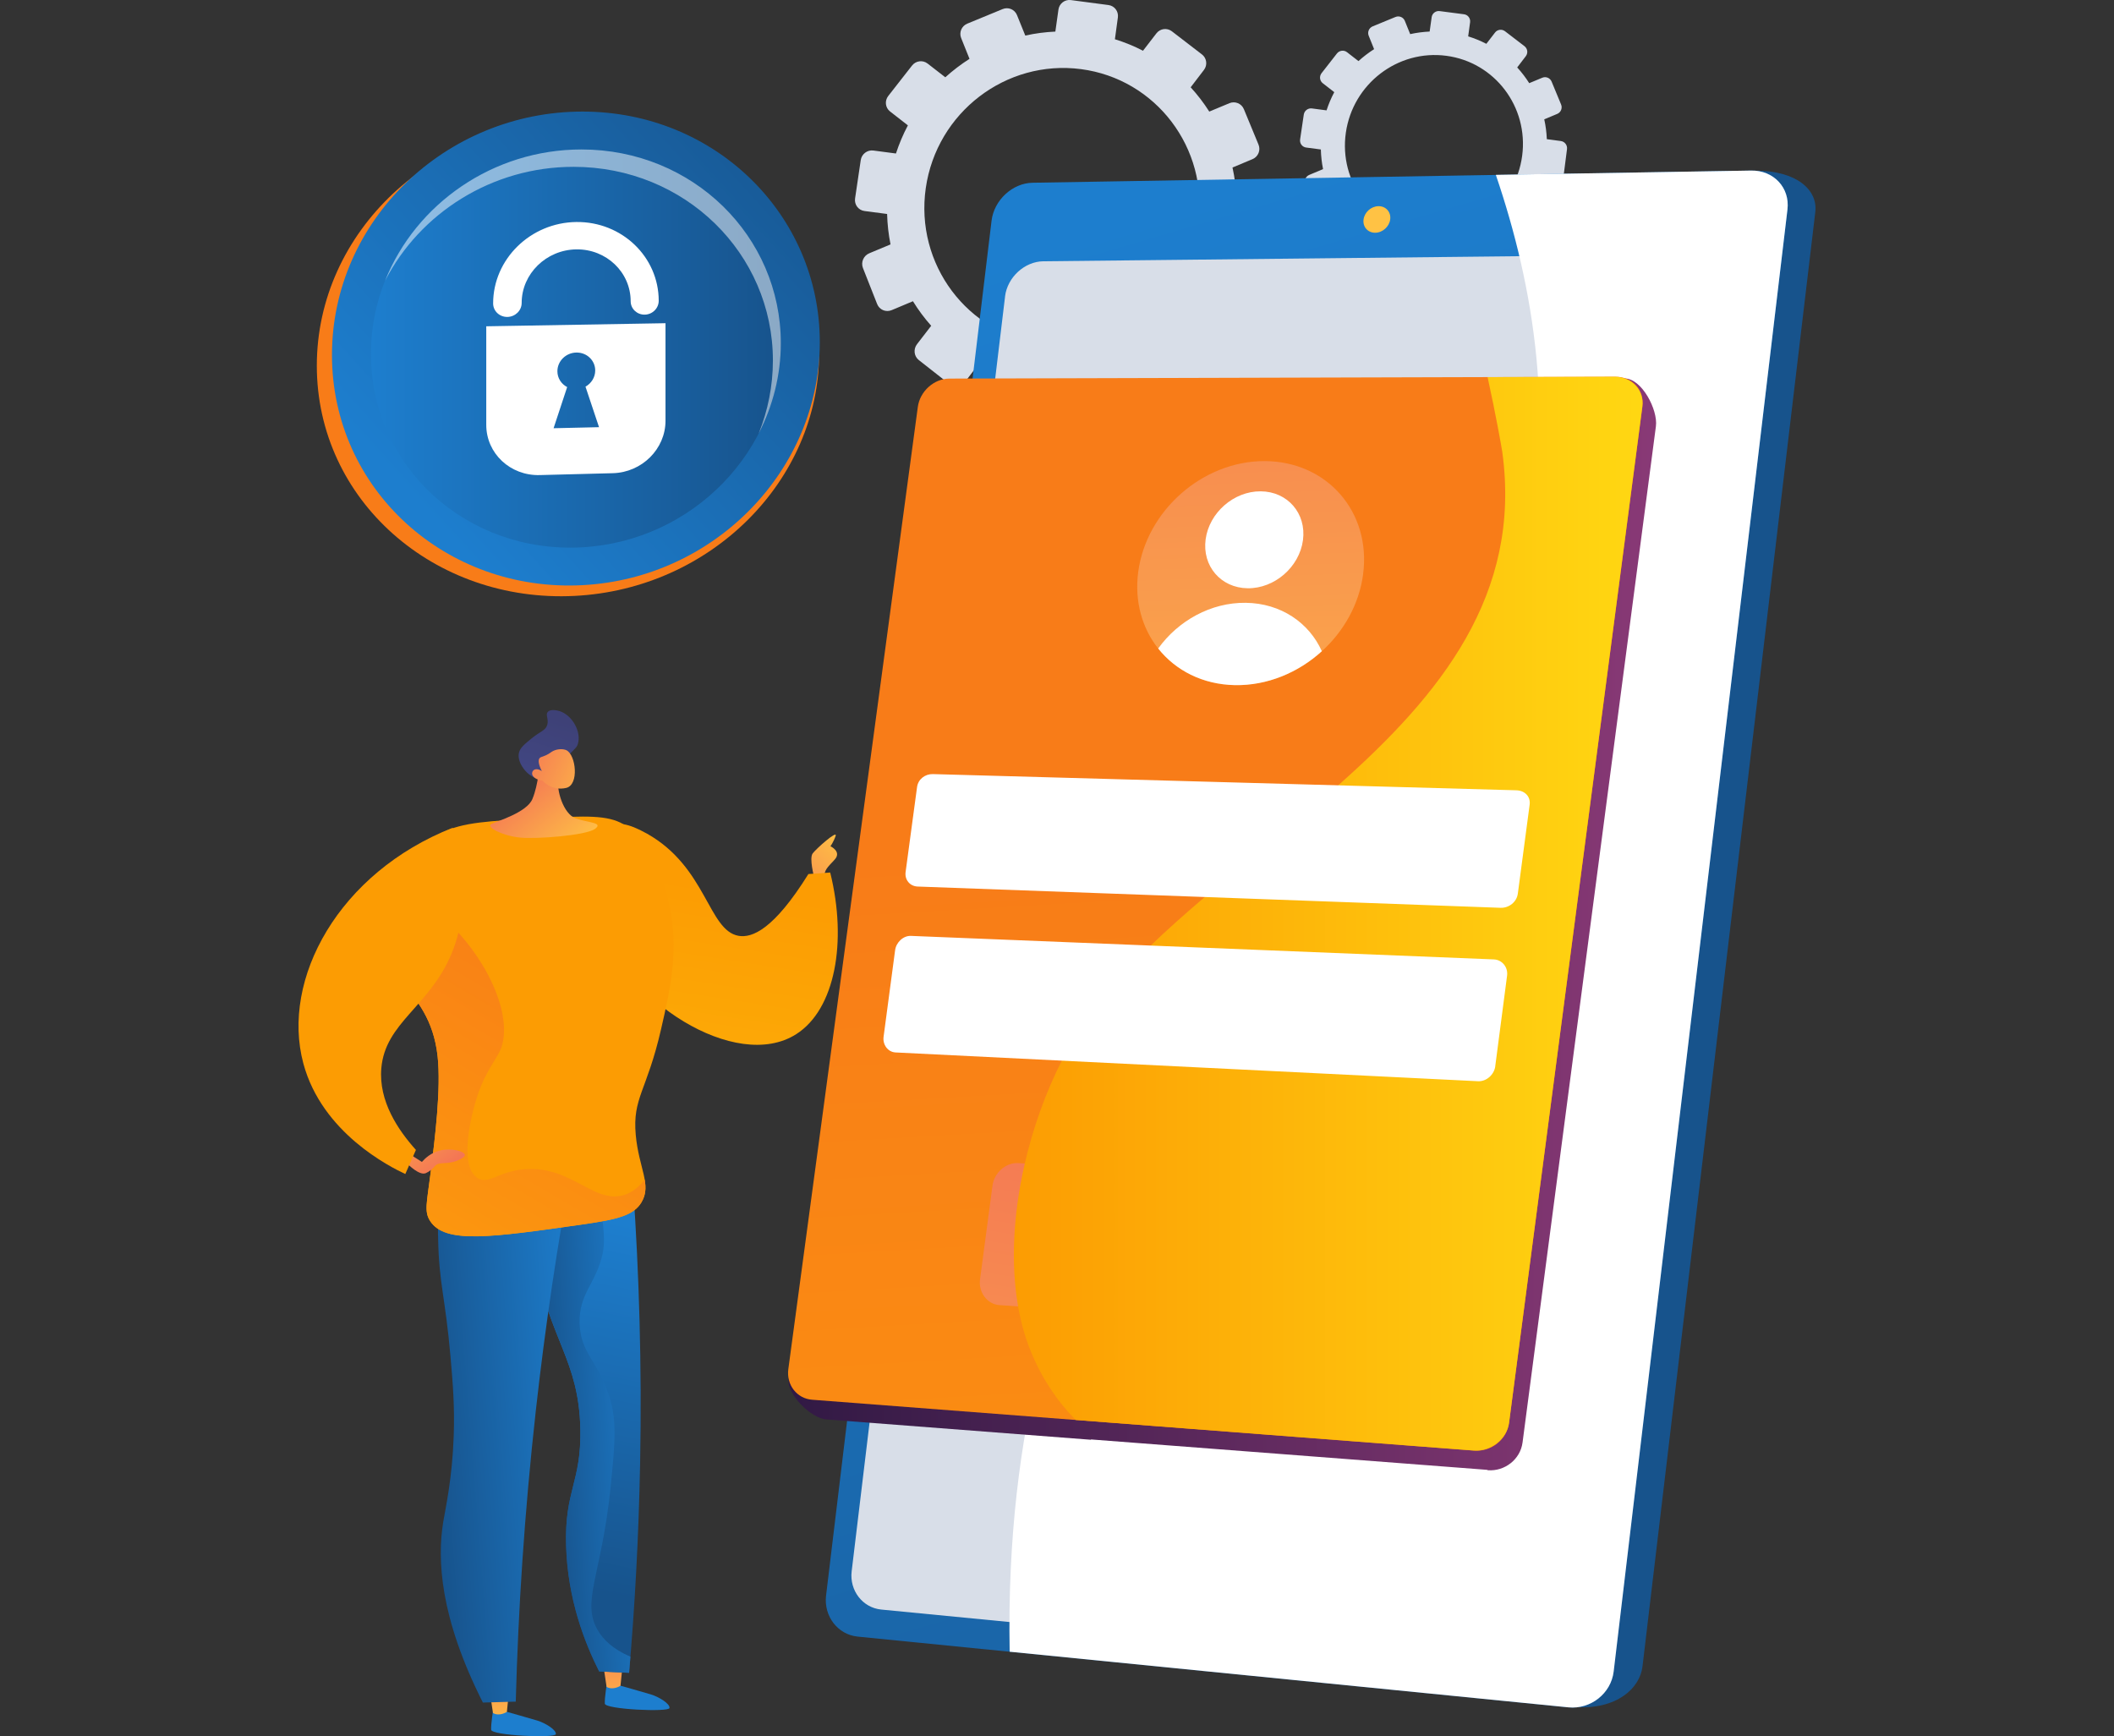 <?xml version="1.0" encoding="UTF-8"?>
<svg xmlns="http://www.w3.org/2000/svg" xmlns:xlink="http://www.w3.org/1999/xlink" viewBox="0 0 526 432">
  <rect x="0" y="0" width="526" height="432" fill="#333333" stroke="none"/>
  <defs>
    <style>
      .cls-1 {
        fill: url(#linear-gradient-15);
      }

      .cls-2 {
        fill: url(#linear-gradient-13);
      }

      .cls-3 {
        fill: url(#linear-gradient-28);
      }

      .cls-4 {
        fill: url(#linear-gradient-2);
      }

      .cls-5 {
        fill: url(#linear-gradient-26);
      }

      .cls-5, .cls-6 {
        mix-blend-mode: multiply;
        opacity: .1;
      }

      .cls-7 {
        fill: url(#linear-gradient-10);
      }

      .cls-8 {
        fill: url(#linear-gradient-12);
      }

      .cls-9 {
        fill: url(#linear-gradient-27);
      }

      .cls-10, .cls-11 {
        fill: #fff;
      }

      .cls-12, .cls-11 {
        mix-blend-mode: soft-light;
      }

      .cls-13 {
        fill: url(#linear-gradient-4);
      }

      .cls-14 {
        fill: url(#linear-gradient-3);
      }

      .cls-15 {
        fill: url(#linear-gradient-5);
      }

      .cls-16 {
        fill: url(#linear-gradient-22);
      }

      .cls-17 {
        fill: url(#linear-gradient-24);
      }

      .cls-18 {
        isolation: isolate;
      }

      .cls-19 {
        fill: url(#linear-gradient-8);
      }

      .cls-20 {
        fill: url(#linear-gradient-14);
      }

      .cls-21 {
        fill: url(#linear-gradient-29);
      }

      .cls-22 {
        fill: url(#linear-gradient-20);
      }

      .cls-23 {
        fill: url(#linear-gradient-17);
      }

      .cls-24 {
        fill: url(#linear-gradient-7);
      }

      .cls-25 {
        fill: #d8dee8;
      }

      .cls-26 {
        fill: url(#linear-gradient-9);
      }

      .cls-27 {
        fill: url(#linear-gradient-11);
      }

      .cls-28 {
        fill: url(#linear-gradient-19);
      }

      .cls-29 {
        fill: url(#linear-gradient-6);
      }

      .cls-11 {
        opacity: .5;
      }

      .cls-30 {
        fill: url(#linear-gradient-21);
      }

      .cls-31 {
        fill: url(#linear-gradient-16);
      }

      .cls-32 {
        fill: url(#linear-gradient);
      }

      .cls-33 {
        fill: url(#linear-gradient-23);
      }

      .cls-6 {
        fill: url(#linear-gradient-25);
      }

      .cls-34 {
        fill: url(#linear-gradient-18);
      }
    </style>
    <linearGradient id="linear-gradient" x1="3268.15" y1="224.84" x2="3200.92" y2="232.18" gradientTransform="translate(3602.82) rotate(-180) scale(1 -1)" gradientUnits="userSpaceOnUse">
      <stop offset="0" stop-color="#1d7ece"/>
      <stop offset="1" stop-color="#17538c"/>
    </linearGradient>
    <linearGradient id="linear-gradient-2" x1="3327.38" y1="55.39" x2="3161.15" y2="621.29" xlink:href="#linear-gradient"/>
    <linearGradient id="linear-gradient-3" x1="3265.09" y1="41.45" x2="3069.73" y2="570.55" gradientTransform="translate(3602.82) rotate(-180) scale(1 -1)" gradientUnits="userSpaceOnUse">
      <stop offset="0" stop-color="#ffc444"/>
      <stop offset="1" stop-color="#f36f56"/>
    </linearGradient>
    <linearGradient id="linear-gradient-4" x1="1595.96" y1="10562.53" x2="1462.34" y2="10688.53" gradientTransform="translate(226.88 12076.14) rotate(-180)" gradientUnits="userSpaceOnUse">
      <stop offset="0" stop-color="#ffac06"/>
      <stop offset="1" stop-color="#f87c18"/>
    </linearGradient>
    <linearGradient id="linear-gradient-5" x1="102.68" y1="123.54" x2="209.76" y2="26.37" gradientTransform="matrix(1,0,0,1,0,0)" xlink:href="#linear-gradient"/>
    <linearGradient id="linear-gradient-6" x1="92.3" y1="86.73" x2="194.28" y2="86.73" gradientTransform="matrix(1,0,0,1,0,0)" xlink:href="#linear-gradient"/>
    <linearGradient id="linear-gradient-7" x1="769.96" y1="208.04" x2="791.18" y2="229.64" gradientTransform="translate(981.13) rotate(-180) scale(1 -1)" xlink:href="#linear-gradient-3"/>
    <linearGradient id="linear-gradient-8" x1="822.56" y1="413.2" x2="822.38" y2="365.28" gradientTransform="translate(981.13) rotate(-180) scale(1 -1)" xlink:href="#linear-gradient"/>
    <linearGradient id="linear-gradient-9" x1="-2250.28" y1="559.67" x2="-2249.99" y2="534.81" gradientTransform="translate(-2133.97 50.51) rotate(175.42) scale(1 -1)" xlink:href="#linear-gradient-3"/>
    <linearGradient id="linear-gradient-10" x1="850.81" y1="413.09" x2="850.63" y2="365.18" gradientTransform="translate(981.13) rotate(-180) scale(1 -1)" xlink:href="#linear-gradient"/>
    <linearGradient id="linear-gradient-11" x1="-2221.53" y1="560.01" x2="-2221.24" y2="535.15" gradientTransform="translate(-2133.97 50.51) rotate(175.42) scale(1 -1)" xlink:href="#linear-gradient-3"/>
    <linearGradient id="linear-gradient-12" x1="828.17" y1="303.84" x2="845.74" y2="393.63" gradientTransform="translate(981.13) rotate(-180) scale(1 -1)" xlink:href="#linear-gradient"/>
    <linearGradient id="linear-gradient-13" x1="-2264.62" y1="479.71" x2="-2238.14" y2="479.71" gradientTransform="translate(-2133.97 50.51) rotate(175.42) scale(1 -1)" xlink:href="#linear-gradient"/>
    <linearGradient id="linear-gradient-14" x1="-2249.67" y1="483.49" x2="-2209.49" y2="483.49" gradientTransform="translate(-2133.97 50.51) rotate(175.42) scale(1 -1)" xlink:href="#linear-gradient"/>
    <linearGradient id="linear-gradient-15" x1="802.36" y1="220.5" x2="832" y2="410.82" gradientTransform="translate(981.13) rotate(-180) scale(1 -1)" gradientUnits="userSpaceOnUse">
      <stop offset="0" stop-color="#fc9c03"/>
      <stop offset=".99" stop-color="#ffd712"/>
    </linearGradient>
    <linearGradient id="linear-gradient-16" x1="-2212.25" y1="557.44" x2="-2182.62" y2="747.77" gradientTransform="translate(-2133.97 50.51) rotate(175.42) scale(1 -1)" xlink:href="#linear-gradient-15"/>
    <linearGradient id="linear-gradient-17" x1="-2168.91" y1="488.26" x2="-2258.59" y2="359.51" gradientTransform="translate(-2133.97 50.51) rotate(175.42) scale(1 -1)" xlink:href="#linear-gradient-4"/>
    <linearGradient id="linear-gradient-18" x1="886.08" y1="270.22" x2="869.4" y2="292.76" gradientTransform="translate(981.13) rotate(-180) scale(1 -1)" xlink:href="#linear-gradient-3"/>
    <linearGradient id="linear-gradient-19" x1="-2177.55" y1="552.04" x2="-2147.92" y2="742.37" gradientTransform="translate(-2133.97 50.51) rotate(175.42) scale(1 -1)" xlink:href="#linear-gradient-15"/>
    <linearGradient id="linear-gradient-20" x1="-2869.7" y1="2704.85" x2="-2869.7" y2="2679.21" gradientTransform="translate(-3789.09 -96.51) rotate(141.21) scale(1 -1)" xlink:href="#linear-gradient-3"/>
    <linearGradient id="linear-gradient-21" x1="-2244.48" y1="336.61" x2="-2255.2" y2="309.38" gradientTransform="translate(-2133.97 50.51) rotate(175.42) scale(1 -1)" gradientUnits="userSpaceOnUse">
      <stop offset="0" stop-color="#444b8c"/>
      <stop offset="1" stop-color="#3e4177"/>
    </linearGradient>
    <linearGradient id="linear-gradient-22" x1="-2887.82" y1="2697.46" x2="-2875.83" y2="2674.15" gradientTransform="translate(-3789.09 -96.51) rotate(141.21) scale(1 -1)" xlink:href="#linear-gradient-3"/>
    <linearGradient id="linear-gradient-23" x1="196.17" y1="230.01" x2="412.07" y2="230.01" gradientUnits="userSpaceOnUse">
      <stop offset="0" stop-color="#311944"/>
      <stop offset="1" stop-color="#893976"/>
    </linearGradient>
    <linearGradient id="linear-gradient-24" x1="327.43" y1="654.64" x2="301.69" y2="208.73" gradientTransform="matrix(1,0,0,1,0,0)" xlink:href="#linear-gradient-4"/>
    <linearGradient id="linear-gradient-25" x1="225.3" y1="206.53" x2="380.64" y2="206.53" gradientUnits="userSpaceOnUse">
      <stop offset="0" stop-color="#f36f56"/>
      <stop offset="1" stop-color="#ffc444"/>
    </linearGradient>
    <linearGradient id="linear-gradient-26" x1="219.81" y1="247.28" x2="375.02" y2="247.28" xlink:href="#linear-gradient-25"/>
    <linearGradient id="linear-gradient-27" x1="296.1" y1="262.33" x2="261.4" y2="482.37" xlink:href="#linear-gradient-25"/>
    <linearGradient id="linear-gradient-28" x1="307.51" y1="33.23" x2="314.92" y2="253.89" xlink:href="#linear-gradient-25"/>
    <linearGradient id="linear-gradient-29" x1="252.26" y1="227.34" x2="408.71" y2="227.34" gradientTransform="matrix(1,0,0,1,0,0)" xlink:href="#linear-gradient-15"/>
  </defs>
  <g class="cls-18">
    <g id="Layer_1" data-name="Layer 1">
      <g>
        <g>
          <path class="cls-25" d="M356.22,4.3l-.5,3.55c-1.64.08-3.26.29-4.84.64l-1.34-3.31c-.37-.9-1.4-1.33-2.31-.96l-5.69,2.34c-.91.38-1.35,1.41-.99,2.32l1.35,3.35c-1.38.88-2.68,1.87-3.89,2.97l-2.86-2.22c-.77-.6-1.89-.45-2.5.33l-3.82,4.89c-.61.78-.48,1.9.29,2.5l2.87,2.23c-.76,1.43-1.41,2.95-1.92,4.53l-3.64-.48c-.98-.13-1.89.56-2.03,1.55l-.91,6.16c-.15.99.53,1.89,1.51,2.02l3.65.48c.04,1.66.23,3.3.55,4.89l-3.42,1.43c-.92.38-1.38,1.45-1.01,2.37l2.28,5.8c.37.93,1.41,1.37,2.34.98l3.43-1.43c.86,1.4,1.84,2.72,2.93,3.95l-2.28,2.96c-.62.8-.49,1.95.3,2.56l4.89,3.84c.78.61,1.92.46,2.54-.35l2.26-2.94c1.44.77,2.96,1.41,4.55,1.91l-.51,3.67c-.14,1.01.55,1.93,1.53,2.06l6.18.81c.99.13,1.9-.58,2.04-1.59l.5-3.65c1.68-.07,3.33-.29,4.94-.65l1.36,3.37c.38.94,1.43,1.38,2.35.99l5.76-2.44c.92-.39,1.36-1.46.98-2.4l-1.36-3.35c1.41-.91,2.73-1.94,3.96-3.08l2.82,2.19c.79.61,1.92.46,2.52-.34l3.77-5c.6-.8.45-1.94-.33-2.55l-2.79-2.16c.76-1.47,1.39-3.03,1.89-4.65l3.49.46c.98.13,1.88-.57,2-1.56l.79-6.18c.13-.99-.56-1.89-1.54-2.02l-3.48-.46c-.07-1.68-.28-3.34-.64-4.94l3.23-1.35c.91-.38,1.34-1.43.96-2.34l-2.36-5.7c-.38-.91-1.42-1.34-2.32-.96l-3.25,1.35c-.88-1.39-1.88-2.7-2.99-3.91l2.14-2.8c.6-.78.45-1.89-.33-2.49l-4.85-3.72c-.77-.59-1.89-.45-2.48.33l-2.16,2.8c-1.43-.74-2.94-1.36-4.52-1.85l.48-3.52c.13-.97-.55-1.86-1.51-1.98l-6.06-.79c-.97-.13-1.86.55-2,1.52ZM334.87,33.02c1.75-12.18,12.93-20.72,24.98-19.14,12.05,1.58,20.51,12.69,18.89,24.89-1.63,12.27-12.83,20.98-25.01,19.38-12.18-1.6-20.62-12.88-18.86-25.13Z"/>
          <path class="cls-25" d="M263.36,2.38l-.77,5.48c-2.54.12-5.04.44-7.48.99l-2.07-5.11c-.57-1.4-2.16-2.06-3.57-1.48l-8.79,3.62c-1.41.58-2.09,2.18-1.53,3.58l2.08,5.18c-2.13,1.36-4.14,2.89-6.02,4.59l-4.42-3.43c-1.19-.92-2.92-.7-3.86.51l-5.91,7.56c-.95,1.21-.75,2.94.45,3.87l4.43,3.45c-1.18,2.22-2.17,4.56-2.97,7l-5.62-.74c-1.51-.2-2.92.87-3.14,2.39l-1.41,9.53c-.23,1.53.82,2.93,2.33,3.13l5.64.74c.07,2.57.35,5.1.85,7.57l-5.29,2.21c-1.43.6-2.13,2.24-1.57,3.67l3.53,8.96c.57,1.44,2.18,2.11,3.61,1.52l5.3-2.22c1.33,2.17,2.85,4.21,4.54,6.11l-3.53,4.58c-.96,1.24-.75,3.02.46,3.96l7.57,5.94c1.21.95,2.97.71,3.92-.53l3.49-4.55c2.23,1.19,4.58,2.17,7.04,2.96l-.79,5.68c-.22,1.56.84,2.98,2.37,3.18l9.55,1.25c1.53.2,2.94-.9,3.15-2.46l.77-5.64c2.6-.11,5.15-.45,7.63-1.01l2.1,5.21c.58,1.45,2.21,2.13,3.64,1.53l8.91-3.77c1.42-.6,2.1-2.26,1.52-3.7l-2.1-5.17c2.17-1.4,4.22-3,6.12-4.76l4.35,3.38c1.22.95,2.96.71,3.9-.53l5.83-7.73c.93-1.23.7-3-.51-3.94l-4.31-3.34c1.18-2.28,2.15-4.69,2.93-7.19l5.39.71c1.51.2,2.9-.88,3.1-2.41l1.22-9.56c.2-1.52-.87-2.92-2.38-3.12l-5.38-.71c-.11-2.6-.44-5.16-.99-7.64l4.99-2.09c1.4-.59,2.07-2.21,1.48-3.62l-3.64-8.81c-.58-1.41-2.19-2.07-3.59-1.49l-5.02,2.09c-1.37-2.15-2.91-4.17-4.63-6.04l3.31-4.33c.92-1.2.7-2.93-.5-3.85l-7.49-5.76c-1.2-.92-2.92-.69-3.84.51l-3.34,4.33c-2.21-1.15-4.55-2.1-6.99-2.86l.74-5.44c.2-1.5-.84-2.87-2.34-3.07L266.45.02c-1.5-.2-2.88.86-3.09,2.35ZM230.35,46.79c2.71-18.83,19.99-32.03,38.62-29.59,18.63,2.44,31.71,19.63,29.21,38.48-2.52,18.97-19.84,32.43-38.67,29.96-18.83-2.47-31.88-19.91-29.16-38.86Z"/>
        </g>
        <g>
          <path class="cls-32" d="M254.4,55.47l-40.95,340.4c-.61,5.1,2.9,9.68,7.83,10.17l170.58,18.73c10.45.65,16.17-4.69,16.82-10.12l43-361.91c.64-5.4-4.49-10.28-14.98-10.28l-172.13,3.63c-4.98.08-9.55,4.31-10.16,9.38Z"/>
          <path class="cls-4" d="M246.72,54.89l-41.18,342.11c-.62,5.13,2.91,9.73,7.86,10.22l176.84,17.61c5.54.55,10.63-3.46,11.27-8.91l43.24-363.78c.64-5.42-3.43-9.79-9.03-9.69l-178.8,3.02c-5,.08-9.58,4.33-10.2,9.43Z"/>
          <path class="cls-25" d="M250.08,73.76l-38.17,317.2c-.58,4.79,2.73,9.08,7.36,9.53l166.31,16.17c5.15.5,9.88-3.24,10.48-8.32l39.96-336.04c.6-5.05-3.18-9.14-8.39-9.08l-168.02,1.79c-4.68.05-8.96,3.99-9.54,8.76Z"/>
          <path class="cls-14" d="M339.27,54.65c-.22,1.82,1.09,3.28,2.92,3.26,1.83-.02,3.5-1.52,3.72-3.35.22-1.82-1.09-3.28-2.93-3.26-1.83.03-3.49,1.52-3.71,3.35Z"/>
          <g class="cls-12">
            <path class="cls-10" d="M278.83,286.68c34.05-62.95,84.91-81.79,100.22-146.67,8.28-35.07,2.64-68.63-6.86-96.5l63.53-1.07c5.6-.09,9.68,4.27,9.03,9.69l-43.24,363.78c-.65,5.46-5.73,9.47-11.27,8.91l-139.02-13.84c-1.03-56.41,12.43-96.24,27.6-124.3Z"/>
          </g>
        </g>
        <g>
          <path class="cls-13" d="M78.83,90.99c0-33.45,29.18-60.56,64.19-60.56,33.98,0,60.8,25.69,60.8,57.37s-26.82,58.73-60.8,60.47c-35.02,1.79-64.19-23.83-64.19-57.28Z"/>
          <path class="cls-15" d="M82.6,88.32c0-33.45,28.33-60.56,62.34-60.56,33,0,59.04,25.69,59.04,57.37s-26.04,58.73-59.04,60.47c-34,1.79-62.34-23.83-62.34-57.28Z"/>
          <path class="cls-29" d="M92.3,88.07c0-28.1,23.81-50.88,52.37-50.88,27.72,0,49.6,21.58,49.6,48.2s-21.88,49.34-49.6,50.8c-28.57,1.5-52.37-20.02-52.37-48.13Z"/>
          <path class="cls-11" d="M142.71,41.51c27.72,0,49.6,21.58,49.6,48.2,0,6.33-1.25,12.43-3.51,18.09,3.5-6.81,5.48-14.43,5.48-22.41,0-26.62-21.88-48.2-49.6-48.2-22.03,0-41.22,13.55-48.85,32.64,8.64-16.78,26.55-28.33,46.88-28.32Z"/>
          <g>
            <path class="cls-10" d="M120.99,81.19v24.53c0,7.09,5.97,12.69,13.3,12.49l18.19-.47c7.25-.19,13.11-6.03,13.11-13.05v-24.27l-44.6.77ZM137.74,106.55l3.38-10.24c-1.45-.75-2.43-2.22-2.43-3.94,0-2.52,2.11-4.6,4.71-4.65,2.6-.05,4.7,1.95,4.7,4.46,0,1.71-.98,3.22-2.42,4.03l3.37,10.08-11.31.26Z"/>
            <path class="cls-10" d="M160.42,78.29c-1.93.03-3.5-1.46-3.5-3.34,0-7.21-6.05-13-13.52-12.9-7.49.1-13.6,6.08-13.6,13.33,0,1.89-1.59,3.44-3.55,3.48-1.96.03-3.55-1.47-3.55-3.36,0-11.04,9.31-20.13,20.7-20.26,11.33-.13,20.5,8.67,20.5,19.6,0,1.87-1.56,3.42-3.49,3.45Z"/>
          </g>
        </g>
        <g>
          <path class="cls-24" d="M202.56,218.19s-1.24-4.64-.36-5.83,6.24-5.93,5.72-4.38c-.52,1.55-1.29,2.58-1.29,2.58,0,0,2.89,1.34,1.03,3.35-1.86,2.01-2.48,2.47-2.58,4.28-.1,1.8-1.29,2.42-2.53,0Z"/>
          <path class="cls-19" d="M151.06,418.46s-.66,4.01-.57,5.44c.08,1.43,15.93,2.16,16.09,1.09.16-1.07-2.62-2.77-4.58-3.37-1.96-.6-7.68-2.2-7.68-2.2l-3.26-.95Z"/>
          <path class="cls-26" d="M154.9,414.46l-.51,4.99s-1.84,1.22-3.46.28l-.81-5.43,4.78.16Z"/>
          <path class="cls-7" d="M122.78,424.96s-.66,4.01-.57,5.44c.08,1.43,15.93,2.16,16.09,1.09.16-1.07-2.62-2.77-4.58-3.37-1.96-.6-7.68-2.2-7.68-2.2l-3.26-.95Z"/>
          <path class="cls-27" d="M126.63,420.96l-.51,4.99s-1.84,1.22-3.46.28l-.81-5.43,4.78.16Z"/>
          <path class="cls-8" d="M152.03,284.2c1.83,3.71,3.66,7.43,5.5,11.14,1.47,21.19,2.21,44.24,1.74,68.88-.35,18.34-1.33,35.71-2.74,52.01-2.48-.11-4.97-.23-7.45-.34-3.59-7.13-7.83-17.93-8.22-31.26-.41-13.9,3.81-15.75,3.54-29.06-.35-17.25-7.58-21.86-11.44-42.61-1.47-7.94-2.47-18.3-1.29-30.88,6.79.71,13.57,1.42,20.36,2.12Z"/>
          <path class="cls-2" d="M131.67,282.08c3.67.38,7.33.76,11,1.15,6.6,11.48,8.44,23.43,7.28,28.72-1.64,7.48-5.97,9.88-5.73,17.38.24,7.43,4.61,9.36,7.39,18.11,1.92,6.06,1.42,11.64.32,22.54-2.2,21.96-7.51,28.68-3.06,35.88,1.26,2.05,3.54,4.48,7.99,6.34-.11,1.35-.22,2.7-.33,4.03-2.48-.11-4.97-.23-7.45-.34-3.59-7.13-7.83-17.93-8.22-31.26-.41-13.9,3.81-15.75,3.54-29.06-.35-17.25-7.58-21.86-11.44-42.61-1.47-7.94-2.47-18.3-1.29-30.88Z"/>
          <path class="cls-20" d="M142.17,290.89c-3.44,18.75-6.48,38.82-8.85,60.1-2.86,25.7-4.39,49.92-4.99,72.41-2.73.08-5.45.15-8.18.23-10.74-21.25-11.4-35.66-9.85-45.04.6-3.61,2.22-10.7,2.59-21.29.26-7.38-.21-13-.8-19.76-1.29-14.81-2.86-18.04-3.08-29.37-.21-10.63-.25-16.01,2.78-19.15,8-8.27,28.8,1.14,30.38,1.87Z"/>
          <path class="cls-1" d="M201.13,217.48c1.81-.13,3.63-.25,5.44-.38,4.28,17.28,1.21,34.05-8.44,40.21-15.08,9.63-43.11-8.52-49.18-28.28-2.67-8.67-2.06-21.19,3.27-23.62,1.48-.68,3.77-.78,8.75,2.01,14.85,8.34,15.24,24.09,22.79,25.43,3.36.59,8.78-1.55,17.38-15.37Z"/>
          <path class="cls-31" d="M159.61,299.15c2.61-4.33-.67-8.51-1.42-16.72-.85-9.31,2.74-10.86,6.28-26.28,2.36-10.26,4.62-20.1,1.92-31.63-1.29-5.52-3.49-14.89-11.24-19.42-4-2.34-9.46-2.1-20.23-1.54-13.31.7-19.96,1.04-24.93,3.66-.73.38-15.83,8.6-16.86,21.98-1.06,13.62,13.78,15.46,15.76,33.63.89,8.16-.7,20.7-1.72,28.84-.99,7.81-1.66,9.81-.12,12.18,3.72,5.7,15.09,4.08,37.85.83,8.93-1.27,12.77-2.29,14.72-5.52Z"/>
          <path class="cls-23" d="M124.99,259.9c-.96,3.54-4.42,6.19-6.83,14.8-.52,1.86-4.22,15.1.58,18.36,2.78,1.88,5.27-1.68,12-2.15,11.67-.81,17.23,9,24.86,6.32,1.32-.47,3.07-1.46,4.81-3.73.35,2.05.29,3.83-.8,5.64-1.95,3.23-5.79,4.25-14.72,5.52-22.75,3.25-34.13,4.87-37.85-.83-1.54-2.37-.86-4.37.12-12.18,1.03-8.14,2.61-20.68,1.72-28.84-1.98-18.17-16.82-20-15.76-33.63.28-3.64,1.62-6.89,3.41-9.71,18.82,7.62,31.47,29.28,28.44,40.41Z"/>
          <path class="cls-34" d="M101.21,286.71l3.77,2.4c.68-.78,2.24-2.36,4.69-2.89,2.75-.61,5.92.26,5.99,1.14.06.7-1.87,1.41-2.16,1.52-2.4.89-4.19.15-5.16,1.12-.34.34-.77.98-1.76,1.57-.26.15-.53.29-.67.35-1.6.62-4.35-2.17-4.59-2.41l-.1-2.79Z"/>
          <path class="cls-28" d="M112.34,237.31c2.72-6.53,4.61-16.52.31-31.35-28.35,11.17-42.81,37.66-37.17,58.65,4.65,17.31,21.59,25.74,25.37,27.51.88-2,1.76-4,2.64-6-4.38-4.87-9.31-12.08-8.61-20.31.97-11.4,11.95-15.29,17.47-28.51Z"/>
          <path class="cls-22" d="M134.23,190.14s-.22,4.96-1.76,8.67c-1.39,3.36-8.71,5.47-10.19,6.22-1.48.75,2.78,2.94,7.06,3.37,4.28.43,16.51-.54,18.71-2.16,2.2-1.62-1.77-1.5-4.83-2.62-3.06-1.12-4.82-7.1-4.28-9.81.54-2.71-4.7-3.66-4.7-3.66Z"/>
          <path class="cls-30" d="M141,188.34c2.22-2.18,2.53-2.44,2.77-3.19.97-3.03-1.38-7.17-4.46-8.19-.16-.05-2.23-.71-3.01.18-.67.76.32,1.81-.15,3.28-.44,1.37-1.63,1.48-3.84,3.28-1.82,1.48-2.95,2.4-3.21,3.7-.54,2.67,2.7,6.55,5.56,6.44,1.03-.04,1.31-.56,6.33-5.5Z"/>
          <path class="cls-16" d="M134.95,194.25s2.36,2.67,5.96,1.79c3.22-.79,2.4-8.18.04-9.36-.79-.39-2.21-.36-3.29.16-.63.31-.81.62-1.86,1.1-.97.44-1.27.38-1.53.69-.32.39-.46,1.23.55,3.25-.73-.52-1.52-.63-2.01-.28-.08.05-.27.25-.36.5-.31.92.64,1.85,2.49,2.16Z"/>
        </g>
        <g>
          <path class="cls-33" d="M404.26,94.17l.83,4.49h0s-17.11.04-17.11.04l-148.47.35c-3.82,0-7.33,3.17-7.86,7.05l-35.44,236.88c-.53,3.92,5.58,9.91,9.37,10.2l65.87,5.06v-.08l98.53,7.56h0l.24.1c4.21.32,8.07-2.73,8.61-6.87,0,0,0,.02,0,.02l33.19-252.91c.54-4.1-3.54-11.9-7.77-11.89Z"/>
          <g>
            <path class="cls-17" d="M375.48,354.02c-.54,4.14-4.4,7.24-8.61,6.92l-164.81-12.66c-3.79-.29-6.44-3.71-5.91-7.63l32.22-239.4c.52-3.89,4.03-7.04,7.85-7.05l165.74-.46c4.23-.01,7.23,3.3,6.69,7.41l-33.17,252.86Z"/>
            <path class="cls-6" d="M380.62,200.14c-.34-.11-.71-.17-1.11-.18l-145.18-4.03c-1.92-.06-3.66,1.27-3.92,3.23l-2.86,21.14c0,.06-.01.11-.02.16-1.47-.42-2.42-1.81-2.2-3.48l2.86-21.14c.26-1.95,2.01-3.28,3.92-3.23l145.18,4.03c2.06.06,3.54,1.49,3.32,3.5Z"/>
            <path class="cls-5" d="M375.02,242.27c-.35-.14-.73-.22-1.12-.24l-145.03-5.85c-1.92-.08-3.68,1.61-3.94,3.56l-2.88,21.55c-.02.14-.03.27-.03.41-1.47-.48-2.41-2.06-2.19-3.73l2.88-21.55c.26-1.96,2.03-3.64,3.94-3.56l145.03,5.85c1.94.08,3.34,1.7,3.34,3.56Z"/>
            <path class="cls-9" d="M333.5,300.13c.43-3.24-1.86-6.23-5.12-6.42l-75.03-4.31c-3.11-.18-5.98,2.44-6.4,5.6l-3.1,23.34c-.42,3.16,1.73,6.19,4.84,6.4l74.99,5.13c3.26.22,6.26-2.53,6.69-5.77l3.13-23.97Z"/>
            <g>
              <path class="cls-3" d="M339.17,142.89c-.99,7.46-4.82,14.2-10.27,19.15-5.87,5.34-13.61,8.59-21.65,8.44-8-.15-14.74-3.65-19.07-9.11-3.99-5.03-5.94-11.74-4.97-19.08,2.04-15.26,16.06-27.6,31.44-27.56,15.53.04,26.57,12.64,24.51,28.16Z"/>
              <g>
                <path class="cls-10" d="M324.2,134.41c-.89,6.68-7.06,12.04-13.76,11.96-6.67-.08-11.34-5.52-10.46-12.16.88-6.63,6.99-11.99,13.67-11.96,6.7.03,11.44,5.47,10.55,12.16Z"/>
                <path class="cls-10" d="M328.9,162.03c-5.87,5.34-13.61,8.59-21.65,8.44-8-.15-14.74-3.65-19.07-9.11,4.95-6.9,13.12-11.49,21.79-11.37,8.72.11,15.75,4.95,18.93,12.05Z"/>
              </g>
            </g>
            <path class="cls-21" d="M408.65,101.16l-33.17,252.86c-.54,4.14-4.65,7.22-8.85,6.9l-98.99-7.6c-4.7-4.81-8.58-10.59-11.34-17.52-1.36-3.4-2.35-7.07-3.01-10.93-1.84-10.68-1.13-22.81,1.55-34.73,2.06-9.17,5.29-18.23,9.43-26.39,3.31-6.53,7.2-12.5,11.54-17.52,3.13-3.61,6.51-7.12,10.08-10.56,4.3-4.15,8.88-8.21,13.59-12.23,10.99-9.37,22.77-18.52,33.67-28.2,25.15-22.31,45.55-47.24,40.64-82.81-.16-1.12-1.69-9.7-3.65-18.59l31.57-.09c4.23-.01,7.47,3.31,6.94,7.41Z"/>
            <path class="cls-10" d="M377.66,222.37c-.27,2.05-2.19,3.58-4.28,3.51l-145.05-5.29c-1.91-.07-3.26-1.65-3-3.61l2.85-21.14c.26-1.96,2.01-3.28,3.93-3.23l145.18,4.03c2.1.06,3.58,1.54,3.31,3.59l-2.94,22.14Z"/>
            <path class="cls-10" d="M372.05,265.32c-.27,2.06-2.19,3.81-4.28,3.71l-144.94-7.16c-1.91-.09-3.24-1.93-2.98-3.89l2.87-21.55c.26-1.96,2.03-3.64,3.94-3.56l145.03,5.85c2.09.08,3.57,1.98,3.3,4.03l-2.95,22.57Z"/>
          </g>
        </g>
      </g>
    </g>
  </g>
</svg>